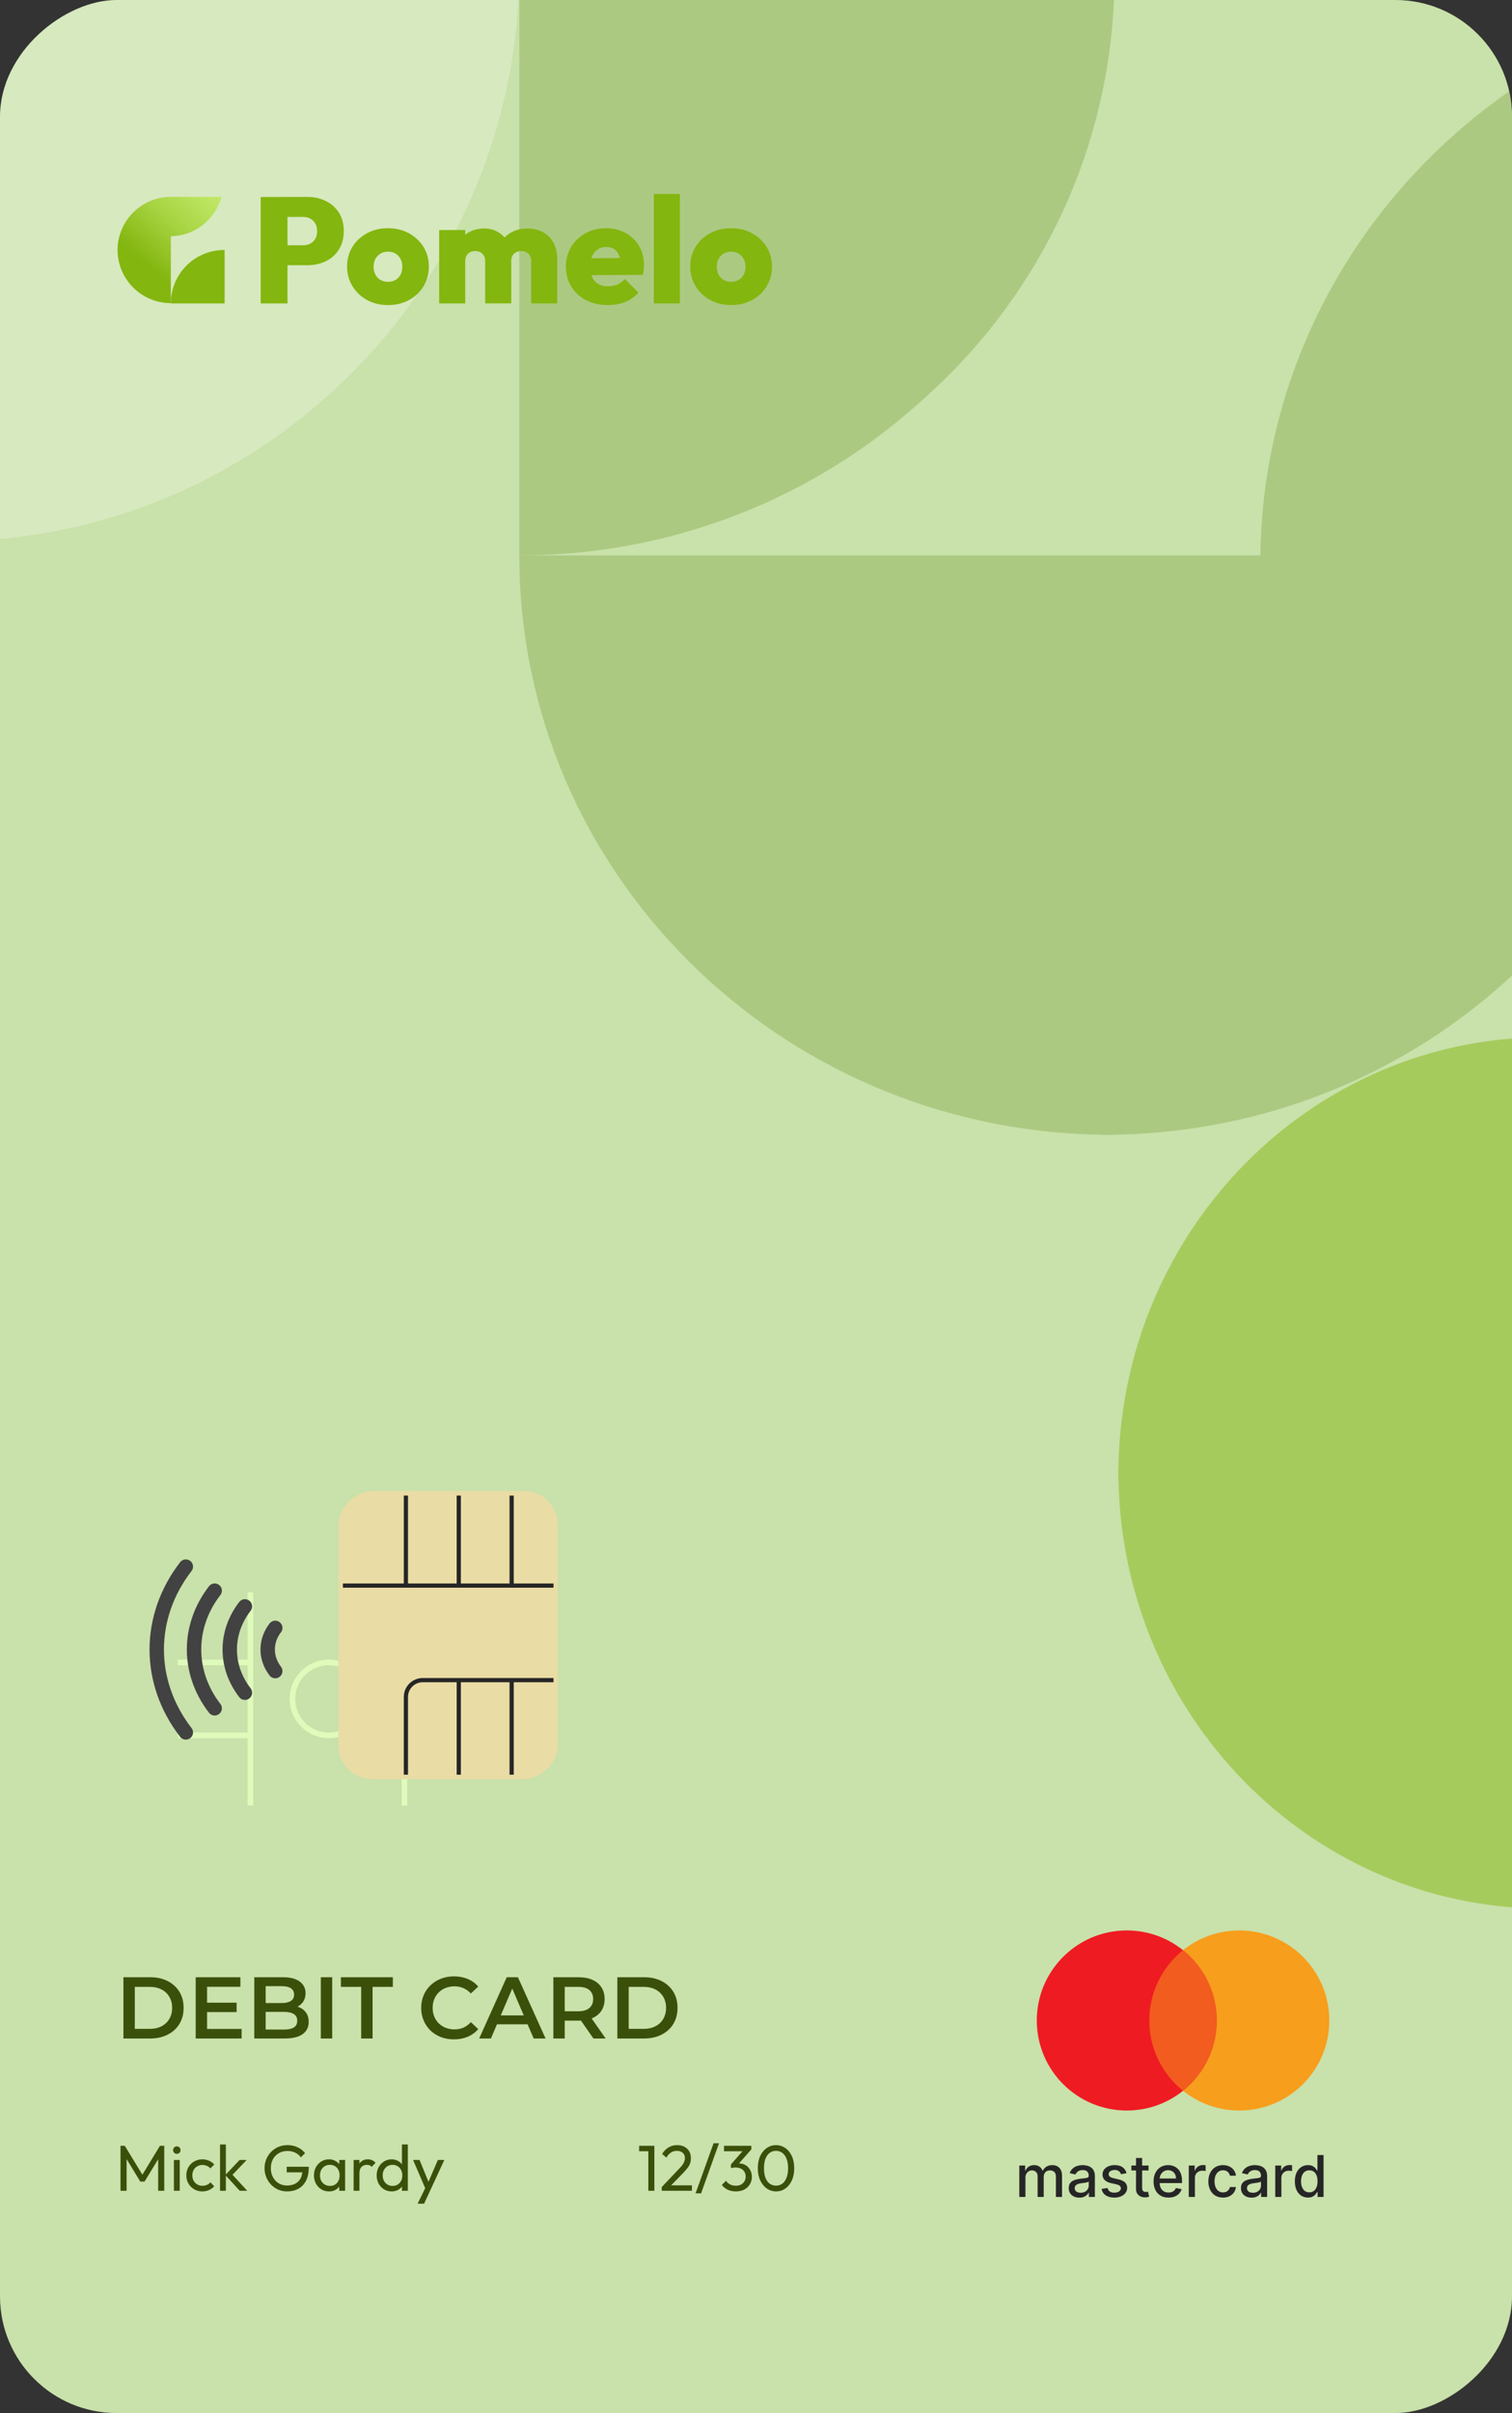 <svg xmlns="http://www.w3.org/2000/svg" width="210" height="335" viewBox="0 0 210 335" fill="none"><rect x="0" y="0" width="210" height="335" fill="#333333" stroke="none"/><g clip-path="url(#clip0_4717_5826)"><g clip-path="url(#clip1_4717_5826)"><rect width="349.893" height="218.683" transform="translate(210.001) rotate(90)" fill="#E3FFBF" fill-opacity="0.85"></rect><g opacity="0.5"><path d="M274.317 204.82L274.317 144L214.548 144C214.548 177.558 241.086 204.82 273.801 204.82L274.317 204.82Z" fill="#83B60F"></path><path d="M270.852 265C267.43 252.076 259.983 240.875 249.953 232.878C240.139 225.079 227.892 220.351 214.548 220.175L214.548 144C182.221 144 155.92 170.621 155.339 203.649C155.317 203.915 155.317 204.18 155.317 204.467C155.317 204.754 155.317 205.041 155.339 205.328C155.941 238.091 181.747 264.492 213.666 264.956C213.945 264.978 214.268 264.978 214.548 264.978L270.83 264.978L270.852 265Z" fill="#83B60F"></path><path d="M154.305 -4.077L72.129 -4.077L72.129 77.104C117.471 77.104 154.305 41.059 154.305 -3.376L154.305 -4.077Z" fill="#90B259"></path><path d="M235.616 0.629C218.154 5.278 203.02 15.392 192.214 29.015C181.677 42.346 175.29 58.979 175.051 77.104L72.129 77.104C72.129 121.013 108.098 156.736 152.723 157.525C153.081 157.555 153.44 157.555 153.828 157.555C154.216 157.555 154.604 157.555 154.992 157.525C199.259 156.707 234.929 121.656 235.556 78.303C235.586 77.923 235.586 77.484 235.586 77.104L235.586 0.659L235.616 0.629Z" fill="#90B259"></path><path d="M73.056 -3.151V75.131L74.519 75.16C118.441 76.027 154.575 40.779 154.799 -3.151H73.056Z" fill="#90B259"></path><path d="M-8.683 -4.079V75.112C35.528 76.005 71.911 40.14 72.131 -4.079H-8.683Z" fill="white" fill-opacity="0.5"></path></g></g><path d="M34.395 221.051L35.173 221.051L35.173 250.655L34.395 250.655L34.395 241.307L24.673 241.307L24.673 240.528L34.395 240.528L34.395 231.179L24.673 231.179L24.673 230.4L34.395 230.4L34.395 221.051Z" fill="#E3FFBF" fill-opacity="0.85"></path><path d="M56.562 240.528L66.673 240.528L66.673 241.307L56.562 241.307L56.562 250.655L55.784 250.655L55.784 235.074C55.784 232.492 57.873 230.4 60.45 230.4L66.673 230.4L66.673 231.179L60.45 231.179C58.303 231.179 56.562 232.923 56.562 235.074L56.562 240.528Z" fill="#E3FFBF" fill-opacity="0.85"></path><path d="M56.562 221.051L55.784 221.051L55.784 227.283L56.562 227.283L56.562 221.051Z" fill="#E3FFBF" fill-opacity="0.85"></path><path fill-rule="evenodd" clip-rule="evenodd" d="M51.117 235.853C51.117 238.865 48.679 241.307 45.673 241.307C42.666 241.307 40.228 238.865 40.228 235.853C40.228 232.841 42.666 230.4 45.673 230.4C48.679 230.4 51.117 232.841 51.117 235.853ZM50.339 235.853C50.339 238.435 48.25 240.528 45.673 240.528C43.095 240.528 41.006 238.435 41.006 235.853C41.006 233.271 43.095 231.179 45.673 231.179C48.25 231.179 50.339 233.271 50.339 235.853Z" fill="#E3FFBF" fill-opacity="0.85"></path><path d="M23.728 42.121L31.197 42.121L31.197 34.706L31.131 34.706C27.045 34.706 23.728 38.025 23.728 42.121Z" fill="#83B60F"></path><path d="M30.764 27.328C30.337 28.903 29.405 30.27 28.153 31.245C26.929 32.197 25.398 32.773 23.728 32.794L23.728 42.084C19.686 42.084 16.403 38.84 16.328 34.809C16.325 34.778 16.325 34.743 16.325 34.709C16.325 34.674 16.325 34.637 16.328 34.605C16.403 30.61 19.626 27.388 23.618 27.334C23.653 27.331 23.694 27.331 23.728 27.331L30.764 27.331L30.764 27.328Z" fill="url(#paint0_linear_4717_5826)"></path><path d="M36.203 42.123L36.203 27.348L39.928 27.348L39.928 42.123L36.203 42.123ZM39.156 36.829L39.156 34.056L42.068 34.056C42.429 34.056 42.759 33.984 43.057 33.836C43.355 33.692 43.593 33.472 43.775 33.179C43.954 32.887 44.045 32.526 44.045 32.095C44.045 31.664 43.954 31.299 43.775 31.001C43.593 30.702 43.355 30.479 43.057 30.334C42.759 30.19 42.429 30.114 42.068 30.114L39.156 30.114L39.156 27.342L42.712 27.342C43.653 27.342 44.507 27.534 45.269 27.914C46.032 28.297 46.634 28.838 47.08 29.539C47.523 30.24 47.745 31.092 47.745 32.092C47.745 33.063 47.523 33.909 47.08 34.622C46.634 35.339 46.032 35.883 45.269 36.257C44.507 36.631 43.653 36.82 42.712 36.82L39.156 36.82L39.156 36.829Z" fill="#83B60F"></path><path d="M53.906 42.352C52.811 42.352 51.835 42.119 50.984 41.654C50.131 41.188 49.456 40.55 48.957 39.736C48.458 38.922 48.207 38.01 48.207 36.995C48.207 35.98 48.452 35.074 48.944 34.276C49.437 33.477 50.112 32.846 50.972 32.38C51.832 31.915 52.801 31.682 53.884 31.682C54.967 31.682 55.933 31.915 56.787 32.38C57.641 32.846 58.315 33.477 58.814 34.276C59.313 35.074 59.564 35.98 59.564 36.995C59.564 38.01 59.316 38.922 58.827 39.736C58.334 40.547 57.663 41.188 56.809 41.654C55.955 42.119 54.989 42.352 53.906 42.352ZM53.884 39.123C54.286 39.123 54.637 39.035 54.935 38.862C55.233 38.689 55.466 38.441 55.632 38.123C55.798 37.806 55.88 37.435 55.88 37.02C55.88 36.602 55.792 36.237 55.62 35.926C55.447 35.615 55.215 35.37 54.923 35.197C54.631 35.024 54.286 34.936 53.884 34.936C53.495 34.936 53.15 35.027 52.845 35.206C52.541 35.389 52.305 35.634 52.139 35.945C51.973 36.256 51.888 36.621 51.888 37.039C51.888 37.441 51.973 37.803 52.139 38.123C52.305 38.444 52.541 38.689 52.845 38.862C53.15 39.035 53.498 39.123 53.884 39.123Z" fill="#83B60F"></path><path d="M60.998 42.122L60.998 31.934L64.617 31.934L64.617 42.122L60.998 42.122ZM67.385 42.122L67.385 36.225C67.385 35.794 67.253 35.458 66.99 35.216C66.726 34.974 66.4 34.851 66.01 34.851C65.734 34.851 65.49 34.908 65.282 35.018C65.075 35.128 64.912 35.285 64.793 35.486C64.674 35.687 64.617 35.932 64.617 36.225L63.202 35.662C63.202 34.842 63.38 34.141 63.741 33.556C64.102 32.971 64.589 32.522 65.198 32.201C65.806 31.88 66.5 31.723 67.278 31.723C67.972 31.723 68.6 31.887 69.161 32.214C69.723 32.541 70.169 32.996 70.504 33.578C70.837 34.163 71.004 34.848 71.004 35.64L71.004 42.119L67.385 42.119L67.385 42.122ZM73.772 42.122L73.772 36.225C73.772 35.794 73.64 35.458 73.376 35.216C73.112 34.974 72.786 34.851 72.397 34.851C72.133 34.851 71.895 34.908 71.678 35.018C71.462 35.128 71.295 35.285 71.179 35.486C71.06 35.687 71.004 35.932 71.004 36.225L68.882 36.121C68.91 35.203 69.111 34.42 69.485 33.766C69.858 33.113 70.376 32.61 71.035 32.254C71.694 31.899 72.438 31.723 73.269 31.723C74.06 31.723 74.766 31.89 75.391 32.223C76.015 32.556 76.505 33.04 76.856 33.672C77.211 34.304 77.387 35.058 77.387 35.932L77.387 42.122L73.772 42.122Z" fill="#83B60F"></path><path d="M84.423 42.352C83.287 42.352 82.28 42.125 81.407 41.676C80.535 41.226 79.847 40.594 79.349 39.79C78.85 38.985 78.598 38.061 78.598 37.017C78.598 35.989 78.84 35.077 79.326 34.276C79.813 33.474 80.475 32.846 81.313 32.38C82.151 31.915 83.099 31.682 84.153 31.682C85.18 31.682 86.09 31.902 86.89 32.339C87.687 32.776 88.311 33.38 88.763 34.153C89.215 34.923 89.438 35.804 89.438 36.788C89.438 36.995 89.429 37.209 89.407 37.422C89.385 37.639 89.341 37.885 89.272 38.161L80.306 38.202L80.306 35.87L87.838 35.807L86.215 36.828C86.203 36.259 86.118 35.791 85.967 35.423C85.813 35.055 85.594 34.773 85.302 34.581C85.01 34.386 84.643 34.288 84.2 34.288C83.742 34.288 83.347 34.398 83.014 34.622C82.681 34.845 82.424 35.156 82.245 35.558C82.063 35.961 81.975 36.448 81.975 37.017C81.975 37.602 82.073 38.098 82.267 38.507C82.462 38.916 82.738 39.227 83.099 39.434C83.46 39.642 83.902 39.746 84.429 39.746C84.928 39.746 85.368 39.664 85.751 39.497C86.13 39.331 86.476 39.073 86.78 38.727L88.672 40.623C88.173 41.192 87.568 41.622 86.852 41.915C86.13 42.207 85.324 42.352 84.423 42.352Z" fill="#83B60F"></path><path d="M90.81 42.122L90.81 26.933L94.428 26.933L94.428 42.122L90.81 42.122Z" fill="#83B60F"></path><path d="M101.564 42.352C100.469 42.352 99.493 42.119 98.643 41.654C97.792 41.188 97.114 40.55 96.615 39.736C96.116 38.922 95.865 38.01 95.865 36.995C95.865 35.98 96.11 35.074 96.603 34.276C97.096 33.477 97.77 32.846 98.63 32.38C99.49 31.915 100.46 31.682 101.542 31.682C102.625 31.682 103.592 31.915 104.445 32.38C105.299 32.846 105.974 33.477 106.473 34.276C106.972 35.074 107.223 35.98 107.223 36.995C107.223 38.01 106.975 38.922 106.485 39.736C105.996 40.55 105.321 41.188 104.467 41.654C103.614 42.119 102.644 42.352 101.564 42.352ZM101.542 39.123C101.944 39.123 102.296 39.035 102.594 38.862C102.892 38.689 103.124 38.441 103.291 38.123C103.457 37.806 103.542 37.435 103.542 37.02C103.542 36.602 103.454 36.237 103.281 35.926C103.108 35.615 102.876 35.37 102.584 35.197C102.293 35.024 101.947 34.936 101.546 34.936C101.156 34.936 100.811 35.027 100.507 35.206C100.202 35.389 99.967 35.634 99.801 35.945C99.634 36.256 99.553 36.621 99.553 37.039C99.553 37.441 99.634 37.803 99.801 38.123C99.967 38.444 100.202 38.689 100.507 38.862C100.808 39.035 101.153 39.123 101.542 39.123Z" fill="#83B60F"></path></g><g clip-path="url(#clip2_4717_5826)"><rect x="47" y="247" width="40" height="30.476" rx="4.667" transform="rotate(-90 47 247)" fill="#E9DCA5"></rect><path d="M56.375 246.375V235.583C56.375 234.295 57.42 233.25 58.708 233.25H63.719M76.875 233.25H71.062M71.062 233.25H63.719M71.062 233.25V246.375M63.719 233.25V246.375" stroke="#262626" stroke-width="0.583"></path><path d="M56.375 207.625V220.125M56.375 220.125H63.719M56.375 220.125H47.625M76.875 220.125H71.062M71.062 220.125H63.719M71.062 220.125V207.625M63.719 220.125V207.625" stroke="#262626" stroke-width="0.583"></path></g><path d="M29.816 237.161C25.994 232.212 25.994 225.777 29.816 220.828M25.81 240.51C20.423 233.535 20.423 224.465 25.81 217.49M34.017 234.997C31.209 231.371 31.209 226.64 34.017 223.015M38.23 231.993C36.826 230.174 36.826 227.815 38.23 225.996" stroke="#424242" stroke-width="2" stroke-linecap="round" stroke-linejoin="round"></path><path d="M16.738 304.141V297.895H17.332L19.978 302.242H19.573L22.219 297.895H22.813V304.141H21.967V299.38L22.165 299.434L20.077 302.863H19.483L17.395 299.434L17.584 299.38V304.141H16.738ZM24.153 304.141V299.866H24.963V304.141H24.153ZM24.558 299.011C24.408 299.011 24.285 298.963 24.189 298.867C24.093 298.765 24.045 298.639 24.045 298.489C24.045 298.345 24.093 298.225 24.189 298.129C24.285 298.027 24.408 297.976 24.558 297.976C24.708 297.976 24.831 298.027 24.927 298.129C25.023 298.225 25.071 298.345 25.071 298.489C25.071 298.639 25.023 298.765 24.927 298.867C24.831 298.963 24.708 299.011 24.558 299.011ZM28.11 304.231C27.689 304.231 27.308 304.132 26.966 303.934C26.631 303.736 26.363 303.469 26.166 303.133C25.974 302.791 25.878 302.413 25.878 301.999C25.878 301.579 25.974 301.201 26.166 300.865C26.363 300.529 26.631 300.265 26.966 300.073C27.308 299.875 27.689 299.776 28.11 299.776C28.439 299.776 28.745 299.839 29.027 299.965C29.309 300.085 29.552 300.262 29.756 300.496L29.216 301.036C29.084 300.88 28.922 300.763 28.73 300.685C28.544 300.601 28.337 300.559 28.11 300.559C27.84 300.559 27.599 300.622 27.39 300.748C27.18 300.868 27.015 301.036 26.895 301.252C26.774 301.468 26.715 301.717 26.715 301.999C26.715 302.281 26.774 302.53 26.895 302.746C27.015 302.962 27.18 303.133 27.39 303.259C27.599 303.385 27.84 303.448 28.11 303.448C28.337 303.448 28.544 303.409 28.73 303.331C28.922 303.247 29.087 303.127 29.226 302.971L29.756 303.511C29.558 303.739 29.316 303.916 29.027 304.042C28.745 304.168 28.439 304.231 28.11 304.231ZM33.296 304.141L31.298 301.954L33.278 299.866H34.259L32.054 302.17L32.09 301.702L34.34 304.141H33.296ZM30.56 304.141V297.715H31.37V304.141H30.56ZM39.884 304.231C39.446 304.231 39.035 304.15 38.651 303.988C38.273 303.82 37.94 303.589 37.652 303.295C37.37 303.001 37.148 302.659 36.986 302.269C36.824 301.879 36.743 301.459 36.743 301.009C36.743 300.559 36.824 300.142 36.986 299.758C37.148 299.368 37.373 299.026 37.661 298.732C37.949 298.438 38.285 298.21 38.669 298.048C39.059 297.886 39.482 297.805 39.938 297.805C40.436 297.805 40.895 297.901 41.315 298.093C41.735 298.285 42.086 298.561 42.368 298.921L41.783 299.506C41.585 299.218 41.324 298.999 41 298.849C40.676 298.693 40.322 298.615 39.938 298.615C39.482 298.615 39.077 298.717 38.723 298.921C38.375 299.125 38.102 299.407 37.904 299.767C37.712 300.127 37.616 300.541 37.616 301.009C37.616 301.483 37.715 301.9 37.913 302.26C38.111 302.62 38.378 302.902 38.714 303.106C39.05 303.31 39.434 303.412 39.866 303.412C40.304 303.412 40.682 303.328 41 303.16C41.324 302.992 41.573 302.746 41.747 302.422C41.921 302.092 42.008 301.69 42.008 301.216L42.521 301.585H39.821V300.811H42.881V300.937C42.881 301.663 42.752 302.272 42.494 302.764C42.242 303.25 41.888 303.616 41.432 303.862C40.982 304.108 40.466 304.231 39.884 304.231ZM45.693 304.231C45.303 304.231 44.949 304.135 44.631 303.943C44.313 303.745 44.061 303.478 43.875 303.142C43.695 302.806 43.605 302.428 43.605 302.008C43.605 301.588 43.695 301.21 43.875 300.874C44.061 300.538 44.31 300.271 44.622 300.073C44.94 299.875 45.297 299.776 45.693 299.776C46.017 299.776 46.305 299.845 46.557 299.983C46.815 300.115 47.022 300.301 47.178 300.541C47.334 300.775 47.421 301.048 47.439 301.36V302.647C47.421 302.953 47.334 303.226 47.178 303.466C47.028 303.706 46.824 303.895 46.566 304.033C46.314 304.165 46.023 304.231 45.693 304.231ZM45.828 303.466C46.23 303.466 46.554 303.331 46.8 303.061C47.046 302.785 47.169 302.434 47.169 302.008C47.169 301.714 47.112 301.459 46.998 301.243C46.89 301.021 46.734 300.85 46.53 300.73C46.326 300.604 46.089 300.541 45.819 300.541C45.549 300.541 45.309 300.604 45.099 300.73C44.895 300.856 44.733 301.03 44.613 301.252C44.499 301.468 44.442 301.717 44.442 301.999C44.442 302.287 44.499 302.542 44.613 302.764C44.733 302.98 44.898 303.151 45.108 303.277C45.318 303.403 45.558 303.466 45.828 303.466ZM47.115 304.141V302.989L47.268 301.945L47.115 300.91V299.866H47.934V304.141H47.115ZM49.114 304.141V299.866H49.923V304.141H49.114ZM49.923 301.702L49.617 301.567C49.617 301.021 49.743 300.586 49.995 300.262C50.248 299.938 50.611 299.776 51.084 299.776C51.3 299.776 51.495 299.815 51.669 299.893C51.843 299.965 52.005 300.088 52.156 300.262L51.624 300.811C51.535 300.715 51.435 300.646 51.328 300.604C51.219 300.562 51.093 300.541 50.95 300.541C50.65 300.541 50.404 300.637 50.212 300.829C50.02 301.021 49.923 301.312 49.923 301.702ZM54.394 304.231C53.998 304.231 53.644 304.135 53.332 303.943C53.02 303.745 52.771 303.478 52.585 303.142C52.405 302.806 52.315 302.428 52.315 302.008C52.315 301.588 52.405 301.21 52.585 300.874C52.771 300.538 53.02 300.271 53.332 300.073C53.644 299.875 53.998 299.776 54.394 299.776C54.712 299.776 55 299.845 55.258 299.983C55.516 300.115 55.723 300.301 55.879 300.541C56.041 300.775 56.131 301.048 56.149 301.36V302.647C56.131 302.953 56.044 303.226 55.888 303.466C55.732 303.706 55.525 303.895 55.267 304.033C55.009 304.165 54.718 304.231 54.394 304.231ZM54.529 303.466C54.799 303.466 55.033 303.403 55.231 303.277C55.435 303.151 55.594 302.98 55.708 302.764C55.822 302.542 55.879 302.29 55.879 302.008C55.879 301.714 55.819 301.459 55.699 301.243C55.585 301.027 55.426 300.856 55.222 300.73C55.024 300.604 54.79 300.541 54.52 300.541C54.25 300.541 54.013 300.604 53.809 300.73C53.605 300.856 53.443 301.03 53.323 301.252C53.209 301.468 53.152 301.717 53.152 301.999C53.152 302.287 53.209 302.542 53.323 302.764C53.443 302.98 53.605 303.151 53.809 303.277C54.019 303.403 54.259 303.466 54.529 303.466ZM56.644 304.141H55.825V302.989L55.978 301.945L55.825 300.91V297.715H56.644V304.141ZM59.227 304.177L57.373 299.866H58.273L59.651 303.241H59.362L60.812 299.866H61.712L59.714 304.177H59.227ZM58.004 305.932L59.264 303.349L59.714 304.177L58.904 305.932H58.004Z" fill="#3A500A"></path><path d="M90.047 304.141V297.895H90.884V304.141H90.047ZM88.769 298.651V297.895H90.794V298.651H88.769ZM91.907 303.628L94.211 301.198C94.445 300.958 94.628 300.751 94.76 300.577C94.892 300.397 94.985 300.232 95.039 300.082C95.099 299.932 95.129 299.776 95.129 299.614C95.129 299.296 95.027 299.047 94.823 298.867C94.619 298.687 94.355 298.597 94.031 298.597C93.713 298.597 93.434 298.675 93.194 298.831C92.954 298.981 92.741 299.215 92.555 299.533L91.961 299.038C92.207 298.63 92.504 298.324 92.852 298.12C93.2 297.91 93.602 297.805 94.058 297.805C94.442 297.805 94.775 297.88 95.057 298.03C95.345 298.18 95.567 298.39 95.723 298.66C95.879 298.93 95.957 299.245 95.957 299.605C95.957 299.863 95.924 300.094 95.858 300.298C95.798 300.502 95.687 300.712 95.525 300.928C95.369 301.138 95.15 301.39 94.868 301.684L93.005 303.601L91.907 303.628ZM91.907 304.141V303.628L92.627 303.385H96.101V304.141H91.907ZM96.606 304.501L99.108 297.544H99.864L97.371 304.501H96.606ZM102.209 304.231C101.801 304.231 101.429 304.156 101.093 304.006C100.763 303.85 100.484 303.625 100.256 303.331L100.832 302.755C100.97 302.965 101.159 303.133 101.399 303.259C101.639 303.379 101.906 303.439 102.2 303.439C102.476 303.439 102.713 303.388 102.911 303.286C103.115 303.178 103.274 303.028 103.388 302.836C103.508 302.644 103.568 302.422 103.568 302.17C103.568 301.912 103.508 301.69 103.388 301.504C103.274 301.312 103.112 301.165 102.902 301.063C102.692 300.961 102.443 300.91 102.155 300.91C102.047 300.91 101.939 300.919 101.831 300.937C101.723 300.949 101.618 300.97 101.516 301L101.876 300.514C101.99 300.46 102.113 300.418 102.245 300.388C102.377 300.358 102.509 300.343 102.641 300.343C102.977 300.343 103.277 300.421 103.541 300.577C103.811 300.733 104.024 300.952 104.18 301.234C104.342 301.516 104.423 301.843 104.423 302.215C104.423 302.611 104.327 302.962 104.135 303.268C103.949 303.568 103.691 303.805 103.361 303.979C103.031 304.147 102.647 304.231 102.209 304.231ZM101.516 301V300.487L103.343 298.408L104.351 298.399L102.47 300.532L101.516 301ZM100.553 298.651V297.895H104.351V298.399L103.613 298.651H100.553ZM107.799 304.231C107.331 304.231 106.902 304.099 106.512 303.835C106.128 303.571 105.822 303.199 105.594 302.719C105.366 302.233 105.252 301.663 105.252 301.009C105.252 300.355 105.363 299.788 105.585 299.308C105.813 298.828 106.119 298.459 106.503 298.201C106.887 297.937 107.31 297.805 107.772 297.805C108.246 297.805 108.675 297.937 109.059 298.201C109.443 298.459 109.746 298.828 109.968 299.308C110.196 299.788 110.31 300.358 110.31 301.018C110.31 301.672 110.196 302.242 109.968 302.728C109.746 303.208 109.443 303.58 109.059 303.844C108.681 304.102 108.261 304.231 107.799 304.231ZM107.781 303.43C108.111 303.43 108.399 303.34 108.645 303.16C108.897 302.974 109.095 302.701 109.239 302.341C109.383 301.981 109.455 301.537 109.455 301.009C109.455 300.481 109.383 300.04 109.239 299.686C109.095 299.326 108.897 299.056 108.645 298.876C108.393 298.69 108.102 298.597 107.772 298.597C107.448 298.597 107.16 298.69 106.908 298.876C106.656 299.056 106.458 299.326 106.314 299.686C106.176 300.04 106.107 300.481 106.107 301.009C106.107 301.537 106.176 301.981 106.314 302.341C106.458 302.701 106.656 302.974 106.908 303.16C107.16 303.34 107.451 303.43 107.781 303.43Z" fill="#3A500A"></path><path d="M17.142 283V274.496H20.86C21.783 274.496 22.593 274.674 23.289 275.03C23.986 275.387 24.529 275.881 24.917 276.512C25.306 277.144 25.501 277.889 25.501 278.748C25.501 279.598 25.306 280.343 24.917 280.983C24.529 281.615 23.986 282.109 23.289 282.465C22.593 282.822 21.783 283 20.86 283H17.142ZM18.721 281.664H20.787C21.427 281.664 21.977 281.542 22.439 281.299C22.909 281.056 23.269 280.716 23.52 280.279C23.779 279.841 23.909 279.331 23.909 278.748C23.909 278.157 23.779 277.646 23.52 277.217C23.269 276.78 22.909 276.44 22.439 276.197C21.977 275.954 21.427 275.832 20.787 275.832H18.721V281.664ZM28.637 278.031H32.865V279.331H28.637V278.031ZM28.759 281.676H33.557V283H27.179V274.496H33.387V275.82H28.759V281.676ZM35.318 283V274.496H39.303C40.324 274.496 41.101 274.698 41.636 275.103C42.17 275.5 42.438 276.035 42.438 276.707C42.438 277.16 42.332 277.549 42.122 277.873C41.911 278.189 41.628 278.436 41.271 278.614C40.923 278.784 40.542 278.869 40.129 278.869L40.348 278.432C40.826 278.432 41.255 278.521 41.636 278.699C42.016 278.869 42.316 279.12 42.535 279.452C42.761 279.785 42.875 280.198 42.875 280.692C42.875 281.421 42.596 281.988 42.037 282.393C41.478 282.798 40.648 283 39.546 283H35.318ZM36.898 281.761H39.449C40.04 281.761 40.494 281.664 40.809 281.469C41.125 281.275 41.283 280.963 41.283 280.534C41.283 280.113 41.125 279.805 40.809 279.61C40.494 279.408 40.04 279.307 39.449 279.307H36.776V278.08H39.133C39.684 278.08 40.105 277.982 40.397 277.788C40.696 277.594 40.846 277.302 40.846 276.913C40.846 276.516 40.696 276.221 40.397 276.026C40.105 275.832 39.684 275.735 39.133 275.735H36.898V281.761ZM44.56 283V274.496H46.14V283H44.56ZM50.165 283V275.832H47.347V274.496H54.563V275.832H51.745V283H50.165ZM63.042 283.121C62.395 283.121 61.791 283.016 61.232 282.806C60.681 282.587 60.2 282.283 59.786 281.894C59.382 281.498 59.066 281.032 58.839 280.497C58.612 279.963 58.499 279.38 58.499 278.748C58.499 278.116 58.612 277.533 58.839 276.998C59.066 276.464 59.386 276.002 59.799 275.613C60.212 275.216 60.694 274.913 61.244 274.702C61.795 274.483 62.398 274.374 63.055 274.374C63.751 274.374 64.387 274.496 64.962 274.739C65.537 274.974 66.023 275.326 66.42 275.796L65.399 276.755C65.092 276.423 64.747 276.176 64.367 276.014C63.986 275.844 63.573 275.759 63.127 275.759C62.682 275.759 62.273 275.832 61.9 275.978C61.536 276.124 61.216 276.33 60.941 276.597C60.673 276.865 60.463 277.181 60.309 277.545C60.163 277.91 60.09 278.31 60.09 278.748C60.09 279.185 60.163 279.586 60.309 279.951C60.463 280.315 60.673 280.631 60.941 280.898C61.216 281.165 61.536 281.372 61.9 281.518C62.273 281.664 62.682 281.736 63.127 281.736C63.573 281.736 63.986 281.656 64.367 281.494C64.747 281.323 65.092 281.068 65.399 280.728L66.42 281.7C66.023 282.162 65.537 282.514 64.962 282.757C64.387 283 63.747 283.121 63.042 283.121ZM66.552 283L70.379 274.496H71.934L75.774 283H74.121L70.829 275.334H71.461L68.18 283H66.552ZM68.314 281.032L68.739 279.793H73.332L73.757 281.032H68.314ZM76.855 283V274.496H80.354C81.107 274.496 81.751 274.617 82.286 274.86C82.829 275.103 83.246 275.451 83.537 275.905C83.829 276.359 83.975 276.897 83.975 277.521C83.975 278.144 83.829 278.683 83.537 279.137C83.246 279.582 82.829 279.926 82.286 280.169C81.751 280.404 81.107 280.522 80.354 280.522H77.73L78.435 279.805V283H76.855ZM82.419 283L80.269 279.914H81.958L84.12 283H82.419ZM78.435 279.975L77.73 279.222H80.281C80.978 279.222 81.5 279.072 81.848 278.772C82.205 278.472 82.383 278.055 82.383 277.521C82.383 276.978 82.205 276.561 81.848 276.269C81.5 275.978 80.978 275.832 80.281 275.832H77.73L78.435 275.055V279.975ZM85.742 283V274.496H89.459C90.382 274.496 91.192 274.674 91.889 275.03C92.585 275.387 93.128 275.881 93.517 276.512C93.906 277.144 94.1 277.889 94.1 278.748C94.1 279.598 93.906 280.343 93.517 280.983C93.128 281.615 92.585 282.109 91.889 282.465C91.192 282.822 90.382 283 89.459 283H85.742ZM87.321 281.664H89.386C90.026 281.664 90.577 281.542 91.039 281.299C91.508 281.056 91.869 280.716 92.12 280.279C92.379 279.841 92.509 279.331 92.509 278.748C92.509 278.157 92.379 277.646 92.12 277.217C91.869 276.78 91.508 276.44 91.039 276.197C90.577 275.954 90.026 275.832 89.386 275.832H87.321V281.664Z" fill="#3A500A"></path><circle cx="172.125" cy="280.5" r="12.5" fill="#F79E1C"></circle><circle cx="156.5" cy="280.5" r="12.5" fill="#EF1B22"></circle><path opacity="0.5" fill-rule="evenodd" clip-rule="evenodd" d="M164.313 290.258C167.17 287.967 169 284.447 169 280.5C169 276.552 167.17 273.032 164.313 270.742C161.455 273.032 159.625 276.552 159.625 280.5C159.625 284.447 161.455 287.967 164.313 290.258Z" fill="#F79E1C"></path><path d="M141.571 305V300.636H142.386V301.347H142.44C142.531 301.106 142.68 300.919 142.886 300.784C143.093 300.648 143.34 300.58 143.628 300.58C143.92 300.58 144.164 300.648 144.361 300.784C144.56 300.92 144.706 301.108 144.801 301.347H144.847C144.951 301.114 145.116 300.928 145.344 300.79C145.571 300.65 145.842 300.58 146.156 300.58C146.552 300.58 146.875 300.704 147.125 300.952C147.377 301.2 147.503 301.574 147.503 302.074V305H146.653V302.153C146.653 301.858 146.573 301.644 146.412 301.511C146.251 301.379 146.059 301.312 145.835 301.312C145.559 301.312 145.344 301.398 145.19 301.568C145.037 301.737 144.96 301.954 144.96 302.219V305H144.114V302.099C144.114 301.863 144.04 301.672 143.892 301.528C143.744 301.384 143.552 301.312 143.315 301.312C143.154 301.312 143.006 301.355 142.869 301.44C142.735 301.524 142.626 301.64 142.543 301.79C142.461 301.939 142.42 302.113 142.42 302.31V305H141.571ZM149.911 305.097C149.635 305.097 149.385 305.045 149.161 304.943C148.938 304.839 148.761 304.688 148.63 304.491C148.501 304.295 148.437 304.053 148.437 303.767C148.437 303.521 148.484 303.318 148.579 303.159C148.674 303 148.801 302.874 148.962 302.781C149.123 302.688 149.303 302.618 149.502 302.571C149.701 302.524 149.904 302.488 150.11 302.463C150.371 302.433 150.584 302.408 150.746 302.389C150.909 302.368 151.028 302.335 151.102 302.29C151.175 302.244 151.212 302.17 151.212 302.068V302.048C151.212 301.8 151.142 301.608 151.002 301.472C150.864 301.335 150.657 301.267 150.383 301.267C150.097 301.267 149.871 301.33 149.707 301.457C149.544 301.582 149.431 301.722 149.369 301.875L148.57 301.693C148.665 301.428 148.803 301.214 148.985 301.051C149.169 300.886 149.38 300.767 149.619 300.693C149.857 300.617 150.108 300.58 150.371 300.58C150.546 300.58 150.73 300.6 150.925 300.642C151.122 300.682 151.306 300.756 151.477 300.864C151.649 300.972 151.79 301.126 151.9 301.327C152.01 301.526 152.065 301.784 152.065 302.102V305H151.235V304.403H151.201C151.146 304.513 151.064 304.621 150.954 304.727C150.844 304.833 150.703 304.921 150.531 304.991C150.358 305.062 150.152 305.097 149.911 305.097ZM150.096 304.415C150.331 304.415 150.531 304.368 150.698 304.276C150.867 304.183 150.995 304.062 151.082 303.912C151.171 303.76 151.215 303.598 151.215 303.426V302.864C151.185 302.894 151.126 302.922 151.039 302.949C150.954 302.973 150.856 302.995 150.746 303.014C150.637 303.031 150.53 303.047 150.425 303.062C150.321 303.076 150.234 303.087 150.164 303.097C149.999 303.117 149.849 303.152 149.712 303.202C149.578 303.251 149.47 303.322 149.388 303.415C149.309 303.506 149.269 303.627 149.269 303.778C149.269 303.989 149.347 304.148 149.502 304.256C149.657 304.362 149.855 304.415 150.096 304.415ZM156.466 301.702L155.696 301.838C155.664 301.74 155.613 301.646 155.543 301.557C155.474 301.468 155.382 301.395 155.264 301.338C155.147 301.281 155 301.253 154.824 301.253C154.583 301.253 154.383 301.307 154.222 301.415C154.061 301.521 153.98 301.658 153.98 301.827C153.98 301.973 154.034 302.09 154.142 302.179C154.25 302.268 154.424 302.341 154.665 302.398L155.358 302.557C155.759 302.65 156.059 302.793 156.256 302.986C156.453 303.179 156.551 303.43 156.551 303.739C156.551 304 156.475 304.233 156.324 304.438C156.174 304.64 155.965 304.799 155.696 304.915C155.429 305.03 155.119 305.088 154.767 305.088C154.278 305.088 153.88 304.984 153.571 304.776C153.262 304.565 153.073 304.267 153.003 303.881L153.824 303.756C153.875 303.97 153.98 304.132 154.139 304.241C154.298 304.349 154.506 304.403 154.761 304.403C155.04 304.403 155.262 304.346 155.429 304.23C155.596 304.113 155.679 303.97 155.679 303.801C155.679 303.665 155.628 303.55 155.526 303.457C155.425 303.365 155.271 303.295 155.062 303.247L154.324 303.085C153.917 302.992 153.616 302.845 153.42 302.642C153.227 302.439 153.131 302.183 153.131 301.872C153.131 301.615 153.203 301.389 153.347 301.196C153.491 301.003 153.689 300.852 153.943 300.744C154.197 300.634 154.488 300.58 154.815 300.58C155.287 300.58 155.658 300.682 155.929 300.886C156.2 301.089 156.379 301.361 156.466 301.702ZM159.522 300.636V301.318H157.138V300.636H159.522ZM157.778 299.591H158.627V303.719C158.627 303.884 158.652 304.008 158.701 304.091C158.75 304.172 158.814 304.228 158.891 304.259C158.971 304.287 159.057 304.301 159.15 304.301C159.218 304.301 159.278 304.296 159.329 304.287C159.38 304.277 159.42 304.27 159.448 304.264L159.602 304.966C159.552 304.985 159.482 305.004 159.391 305.023C159.3 305.044 159.187 305.055 159.05 305.057C158.827 305.061 158.619 305.021 158.425 304.938C158.232 304.854 158.076 304.725 157.957 304.551C157.837 304.377 157.778 304.158 157.778 303.895V299.591ZM162.295 305.088C161.866 305.088 161.495 304.996 161.185 304.812C160.876 304.627 160.637 304.366 160.469 304.031C160.302 303.694 160.219 303.299 160.219 302.847C160.219 302.4 160.302 302.006 160.469 301.665C160.637 301.324 160.872 301.058 161.173 300.866C161.476 300.675 161.83 300.58 162.236 300.58C162.482 300.58 162.721 300.62 162.952 300.702C163.183 300.783 163.39 300.911 163.574 301.085C163.758 301.259 163.902 301.486 164.009 301.764C164.115 302.041 164.168 302.377 164.168 302.773V303.074H160.699V302.438H163.335C163.335 302.214 163.29 302.016 163.199 301.844C163.108 301.67 162.98 301.532 162.815 301.432C162.652 301.331 162.461 301.281 162.241 301.281C162.003 301.281 161.795 301.34 161.616 301.457C161.44 301.573 161.304 301.724 161.207 301.912C161.113 302.098 161.065 302.299 161.065 302.517V303.014C161.065 303.306 161.116 303.554 161.219 303.759C161.323 303.963 161.468 304.119 161.653 304.227C161.839 304.333 162.056 304.386 162.304 304.386C162.465 304.386 162.612 304.364 162.744 304.318C162.877 304.271 162.991 304.201 163.088 304.108C163.185 304.015 163.259 303.901 163.31 303.764L164.114 303.909C164.049 304.146 163.934 304.353 163.767 304.531C163.602 304.707 163.395 304.845 163.145 304.943C162.897 305.04 162.614 305.088 162.295 305.088ZM165.11 305V300.636H165.931V301.33H165.977C166.056 301.095 166.196 300.91 166.397 300.776C166.6 300.639 166.829 300.571 167.085 300.571C167.138 300.571 167.2 300.573 167.272 300.577C167.346 300.58 167.404 300.585 167.445 300.591V301.403C167.411 301.394 167.351 301.384 167.263 301.372C167.176 301.359 167.089 301.352 167.002 301.352C166.801 301.352 166.622 301.395 166.465 301.48C166.31 301.563 166.187 301.68 166.096 301.83C166.005 301.977 165.96 302.146 165.96 302.335V305H165.11ZM169.862 305.088C169.44 305.088 169.076 304.992 168.771 304.801C168.468 304.608 168.235 304.342 168.072 304.003C167.91 303.664 167.828 303.276 167.828 302.838C167.828 302.395 167.911 302.004 168.078 301.665C168.245 301.324 168.48 301.058 168.783 300.866C169.086 300.675 169.443 300.58 169.854 300.58C170.185 300.58 170.481 300.641 170.74 300.764C171 300.885 171.209 301.056 171.368 301.276C171.529 301.495 171.625 301.752 171.655 302.045H170.828C170.783 301.841 170.679 301.665 170.516 301.517C170.355 301.369 170.139 301.295 169.868 301.295C169.631 301.295 169.424 301.358 169.246 301.483C169.07 301.606 168.932 301.782 168.834 302.011C168.735 302.239 168.686 302.508 168.686 302.818C168.686 303.136 168.734 303.411 168.831 303.642C168.928 303.873 169.064 304.052 169.24 304.179C169.418 304.306 169.627 304.369 169.868 304.369C170.029 304.369 170.175 304.34 170.305 304.281C170.438 304.221 170.549 304.134 170.638 304.023C170.729 303.911 170.792 303.777 170.828 303.619H171.655C171.625 303.902 171.533 304.153 171.379 304.375C171.226 304.597 171.02 304.771 170.763 304.898C170.507 305.025 170.207 305.088 169.862 305.088ZM173.833 305.097C173.557 305.097 173.307 305.045 173.083 304.943C172.86 304.839 172.683 304.688 172.552 304.491C172.423 304.295 172.359 304.053 172.359 303.767C172.359 303.521 172.406 303.318 172.501 303.159C172.595 303 172.723 302.874 172.884 302.781C173.045 302.688 173.225 302.618 173.424 302.571C173.623 302.524 173.826 302.488 174.032 302.463C174.293 302.433 174.505 302.408 174.668 302.389C174.831 302.368 174.95 302.335 175.023 302.29C175.097 302.244 175.134 302.17 175.134 302.068V302.048C175.134 301.8 175.064 301.608 174.924 301.472C174.786 301.335 174.579 301.267 174.305 301.267C174.019 301.267 173.793 301.33 173.629 301.457C173.466 301.582 173.353 301.722 173.29 301.875L172.492 301.693C172.587 301.428 172.725 301.214 172.907 301.051C173.091 300.886 173.302 300.767 173.54 300.693C173.779 300.617 174.03 300.58 174.293 300.58C174.468 300.58 174.652 300.6 174.847 300.642C175.044 300.682 175.228 300.756 175.398 300.864C175.571 300.972 175.712 301.126 175.822 301.327C175.932 301.526 175.987 301.784 175.987 302.102V305H175.157V304.403H175.123C175.068 304.513 174.986 304.621 174.876 304.727C174.766 304.833 174.625 304.921 174.452 304.991C174.28 305.062 174.074 305.097 173.833 305.097ZM174.018 304.415C174.253 304.415 174.453 304.368 174.62 304.276C174.789 304.183 174.916 304.062 175.004 303.912C175.093 303.76 175.137 303.598 175.137 303.426V302.864C175.107 302.894 175.048 302.922 174.961 302.949C174.876 302.973 174.778 302.995 174.668 303.014C174.558 303.031 174.451 303.047 174.347 303.062C174.243 303.076 174.156 303.087 174.086 303.097C173.921 303.117 173.771 303.152 173.634 303.202C173.5 303.251 173.392 303.322 173.31 303.415C173.231 303.506 173.191 303.627 173.191 303.778C173.191 303.989 173.269 304.148 173.424 304.256C173.579 304.362 173.777 304.415 174.018 304.415ZM177.118 305V300.636H177.939V301.33H177.984C178.064 301.095 178.204 300.91 178.405 300.776C178.607 300.639 178.837 300.571 179.092 300.571C179.145 300.571 179.208 300.573 179.28 300.577C179.354 300.58 179.411 300.585 179.453 300.591V301.403C179.419 301.394 179.358 301.384 179.271 301.372C179.184 301.359 179.097 301.352 179.01 301.352C178.809 301.352 178.63 301.395 178.473 301.48C178.318 301.563 178.195 301.68 178.104 301.83C178.013 301.977 177.967 302.146 177.967 302.335V305H177.118ZM181.665 305.085C181.313 305.085 180.999 304.995 180.722 304.815C180.448 304.634 180.232 304.375 180.075 304.04C179.919 303.703 179.842 303.298 179.842 302.827C179.842 302.355 179.92 301.952 180.077 301.616C180.237 301.281 180.454 301.025 180.731 300.847C181.007 300.669 181.321 300.58 181.671 300.58C181.942 300.58 182.16 300.625 182.325 300.716C182.491 300.805 182.62 300.909 182.711 301.028C182.804 301.148 182.876 301.253 182.927 301.344H182.978V299.182H183.827V305H182.998V304.321H182.927C182.876 304.414 182.802 304.52 182.705 304.639C182.611 304.759 182.48 304.863 182.313 304.952C182.147 305.041 181.931 305.085 181.665 305.085ZM181.853 304.361C182.097 304.361 182.304 304.296 182.472 304.168C182.643 304.037 182.772 303.856 182.859 303.625C182.948 303.394 182.992 303.125 182.992 302.818C182.992 302.515 182.949 302.25 182.862 302.023C182.774 301.795 182.647 301.618 182.478 301.491C182.309 301.365 182.101 301.301 181.853 301.301C181.597 301.301 181.384 301.367 181.214 301.5C181.043 301.633 180.915 301.813 180.827 302.043C180.742 302.272 180.7 302.53 180.7 302.818C180.7 303.11 180.743 303.372 180.83 303.605C180.917 303.838 181.046 304.023 181.217 304.159C181.389 304.294 181.601 304.361 181.853 304.361Z" fill="#262626"></path><defs><linearGradient id="paint0_linear_4717_5826" x1="29.821" y1="25.865" x2="20.266" y2="36.707" gradientUnits="userSpaceOnUse"><stop stop-color="#C2E968"></stop><stop offset="0.193" stop-color="#BAE35D"></stop><stop offset="0.53" stop-color="#A6D341"></stop><stop offset="0.967" stop-color="#86B813"></stop><stop offset="1" stop-color="#83B60F"></stop></linearGradient><clipPath id="clip0_4717_5826"><rect x="210" width="335" height="210" rx="16.199" transform="rotate(90 210 0)" fill="white"></rect></clipPath><clipPath id="clip1_4717_5826"><rect width="349.893" height="218.683" fill="white" transform="translate(210.001) rotate(90)"></rect></clipPath><clipPath id="clip2_4717_5826"><rect width="40" height="30.476" fill="white" transform="matrix(0 -1 1 0 47 247)"></rect></clipPath></defs></svg>